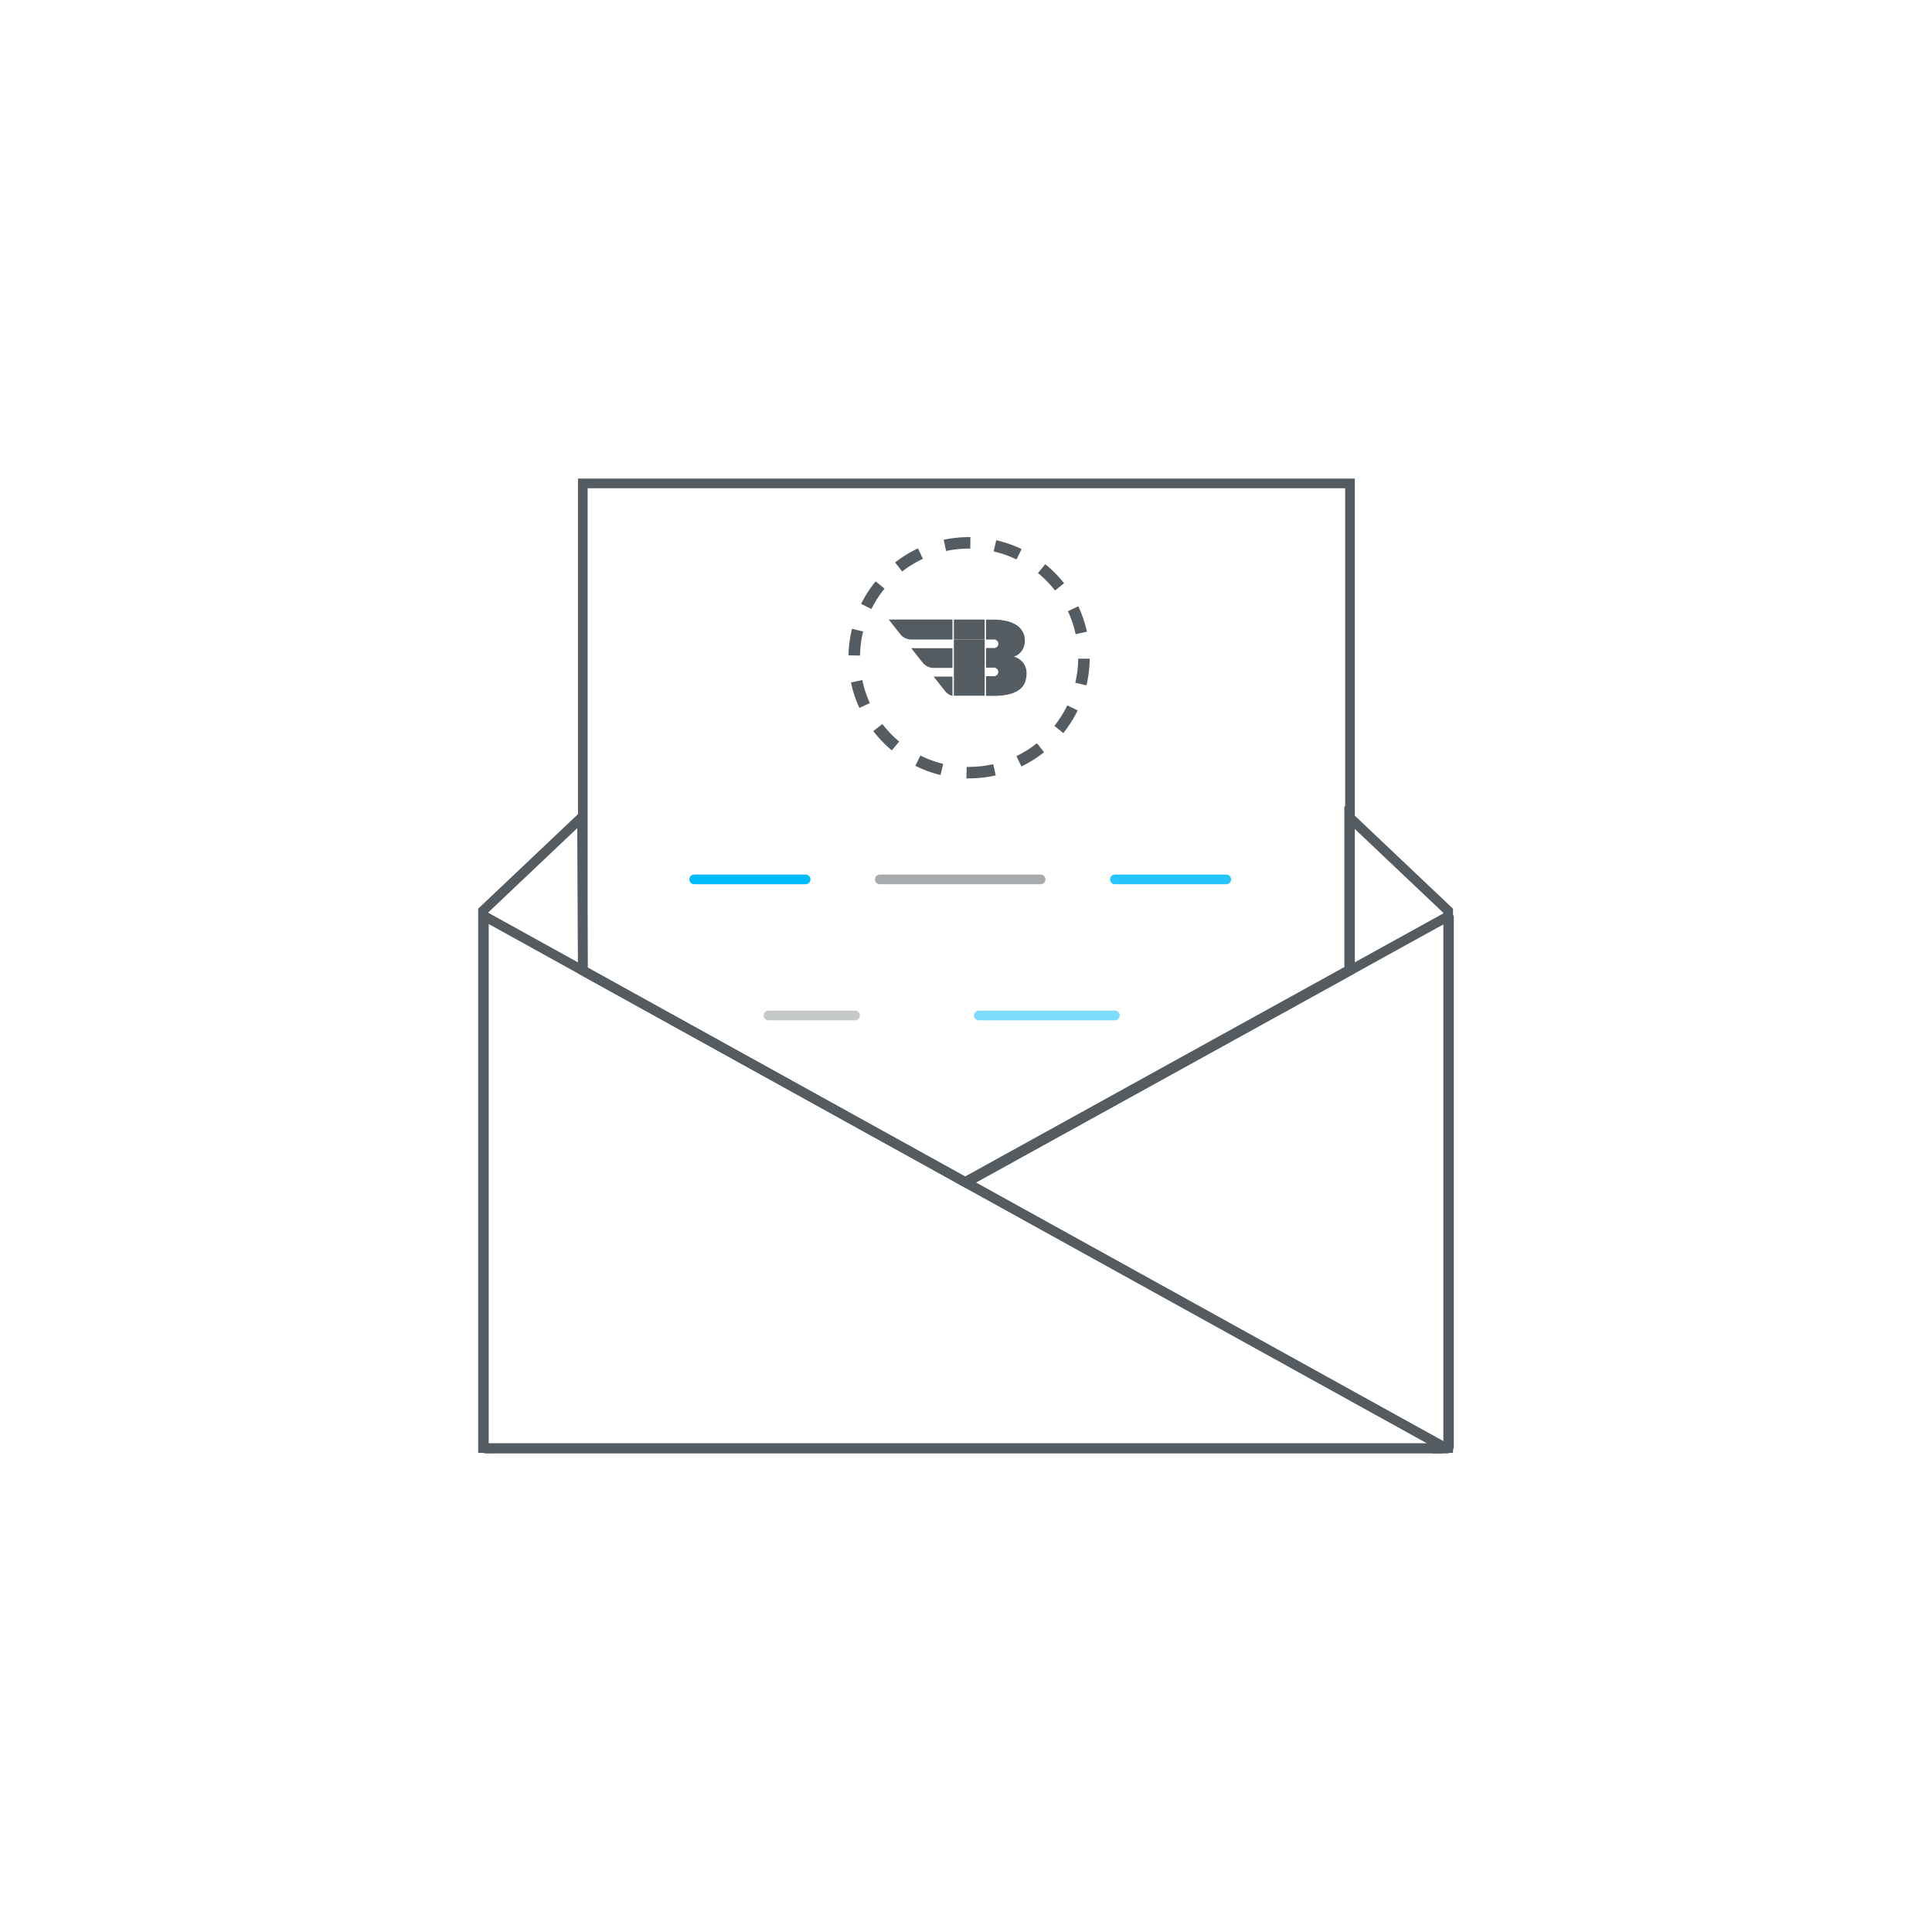 <svg id="Layer_1" data-name="Layer 1" xmlns="http://www.w3.org/2000/svg" viewBox="0 0 100 100"><defs><style>.cls-1,.cls-2,.cls-3,.cls-4,.cls-5,.cls-6{fill:none;stroke-linecap:round;stroke-width:0.5px;}.cls-1{stroke:#555c61;}.cls-2{stroke:#24c5fa;}.cls-3{stroke:#00bbf9;}.cls-4{stroke:#a8abae;}.cls-5{stroke:#c5c8c9;}.cls-6{stroke:#7ddcfc;}.cls-7{fill:#555c61;}</style></defs><path class="cls-1" d="M69.834,42.287V50.2L49.951,61.181,30.168,50.234l-.044-7.947L25,47.141v27.81H74.957V47.142Z"/><path class="cls-1" d="M25.121,47.445,74.508,74.773l-.052.206h-49.3a.112.112,0,0,1-.11-.112V47.491A.052.052,0,0,1,25.121,47.445Z"/><path class="cls-1" d="M74.921,47.444,49.994,61.208,74.508,74.773l-.052.206h.433A.112.112,0,0,0,75,74.867V47.491a.054.054,0,0,0-.054-.053A.071.071,0,0,0,74.921,47.444Z"/><path class="cls-1" d="M49.994,61.208,69.876,50.23V25.021H30.166V50.228Z"/><path class="cls-2" d="M57.707,45.517h5.764"/><path class="cls-3" d="M35.931,45.517H41.7"/><path class="cls-4" d="M45.538,45.517h8.327"/><path class="cls-5" d="M39.774,52.562h4.483"/><path class="cls-6" d="M50.662,52.562h7.045"/><path class="cls-7" d="M50.16,40.288v-.595a5.643,5.643,0,0,0,1.248-.139l.131.581a6.283,6.283,0,0,1-1.38.153Zm2.707-.616-.258-.536a5.664,5.664,0,0,0,1.063-.667l.37.465A6.254,6.254,0,0,1,52.867,39.672Zm2.17-1.729-.464-.372a5.618,5.618,0,0,0,.671-1.061l.536.26A6.263,6.263,0,0,1,55.037,37.943Zm1.2-2.468-.579-.137a5.685,5.685,0,0,0,.149-1.246l.595,0a6.273,6.273,0,0,1-.165,1.378Zm.02-2.779-.582.128a5.55,5.55,0,0,0-.4-1.188l.538-.254A6.231,6.231,0,0,1,56.26,32.7Zm-1.183-2.5-.468.367a5.65,5.65,0,0,0-.88-.9l.376-.461A6.234,6.234,0,0,1,55.077,30.191Zm-2.2-1.772-.26.535a5.622,5.622,0,0,0-1.183-.418l.134-.579A6.228,6.228,0,0,1,52.88,28.419ZM50.228,27.8l-.006.595h-.061a5.61,5.61,0,0,0-1.19.125l-.125-.582a6.322,6.322,0,0,1,1.315-.138Zm-2.713.586.252.539a5.622,5.622,0,0,0-1.071.656l-.365-.47A6.242,6.242,0,0,1,47.515,28.383Zm-2.19,1.705.46.377a5.66,5.66,0,0,0-.683,1.054l-.532-.266A6.279,6.279,0,0,1,45.325,30.088ZM44.1,32.544l.576.142a5.689,5.689,0,0,0-.162,1.246l-.595-.012A6.209,6.209,0,0,1,44.1,32.544Zm-.05,2.779.582-.122a5.634,5.634,0,0,0,.392,1.193l-.541.248A6.194,6.194,0,0,1,44.046,35.323ZM45.2,37.839l.472-.362a5.732,5.732,0,0,0,.869.906l-.38.457A6.234,6.234,0,0,1,45.2,37.839Zm2.176,1.8.265-.533a5.572,5.572,0,0,0,1.179.431l-.14.578a6.12,6.12,0,0,1-1.3-.477Zm2.647.651.012-.594h.122v.595c-.046,0-.09,0-.135,0Z"/><path class="cls-7" d="M49.3,34.571V33.55H47.166l.592.749a.734.734,0,0,0,.576.272Z"/><path class="cls-7" d="M49.3,35.02h-.977l.592.749a.7.7,0,0,0,.385.247Z"/><path class="cls-7" d="M49.3,33.1V32.068H46l.6.761a.73.73,0,0,0,.574.272Z"/><path class="cls-7" d="M52.943,34.287a.923.923,0,0,0-.466-.3.921.921,0,0,0,.209-.1.772.772,0,0,0,.181-.171.942.942,0,0,0,.127-.24.907.907,0,0,0,.051-.312.956.956,0,0,0-.115-.476.984.984,0,0,0-.331-.343,1.678,1.678,0,0,0-.52-.207,3.15,3.15,0,0,0-.681-.067h-.362V33.1h.418v0a.23.23,0,0,1,.222.221.227.227,0,0,1-.222.221h-.418v1.014h.4a.233.233,0,0,1,.224.149.226.226,0,0,1-.224.295h-.4v1.016h.395a3.19,3.19,0,0,0,.824-.089,1.448,1.448,0,0,0,.522-.242.863.863,0,0,0,.276-.363,1.278,1.278,0,0,0,.081-.456A.858.858,0,0,0,52.943,34.287Z"/><path class="cls-7" d="M50.967,33.1H49.372v2.911c.048,0,.1,0,.147,0h1.448Z"/><path class="cls-7" d="M50.967,32.068H49.372V33.1l.147,0h1.448Z"/></svg>
